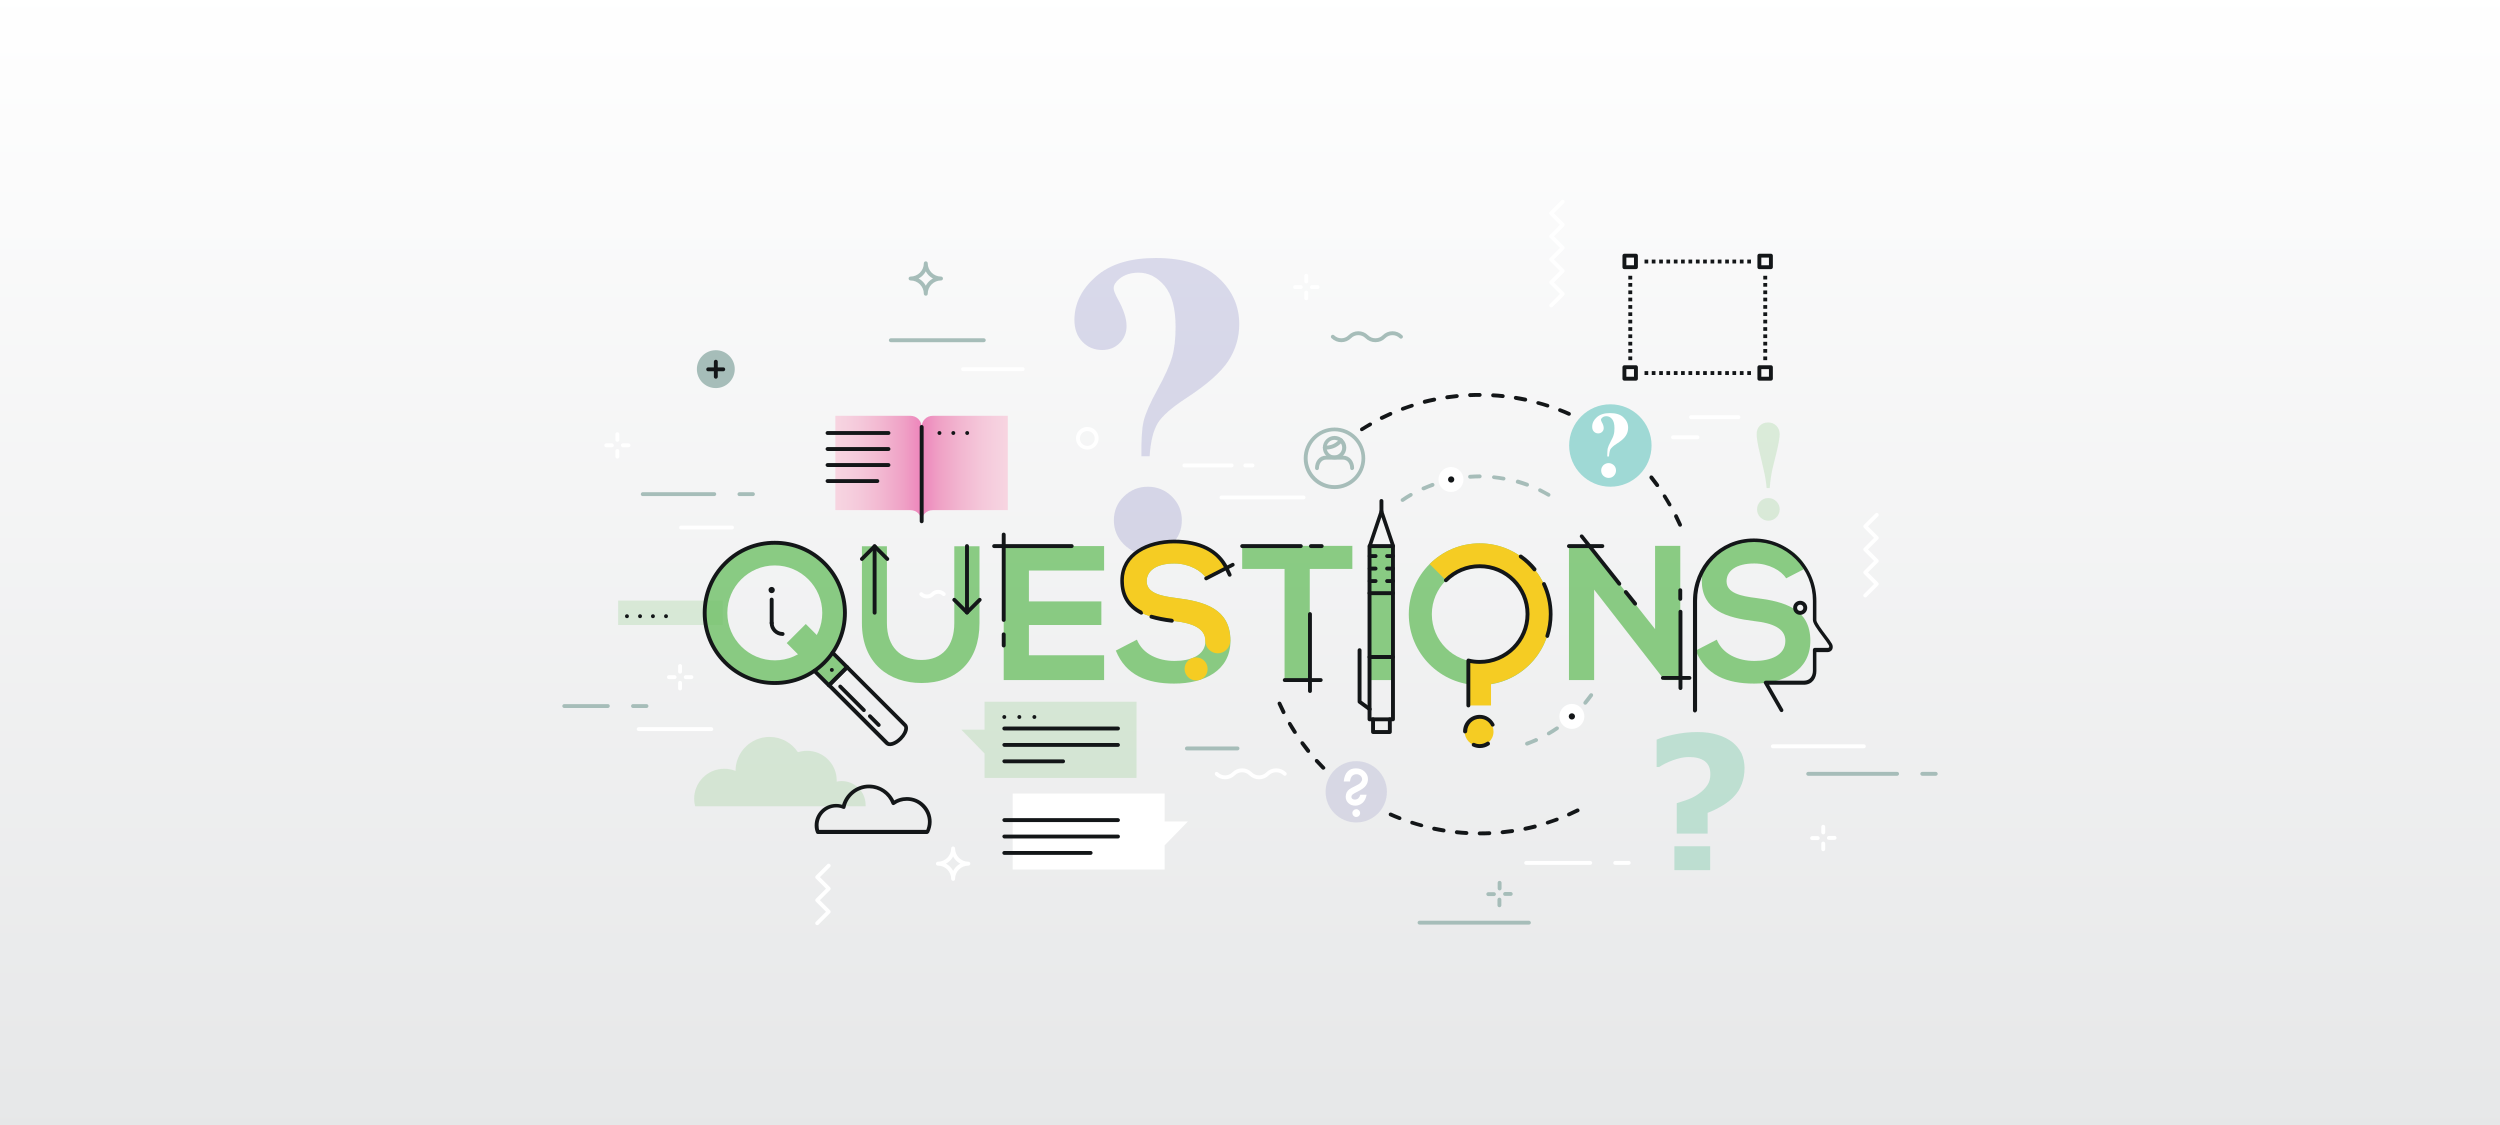 <?xml version="1.0" encoding="utf-8"?>
<!-- Generator: Adobe Illustrator 23.0.1, SVG Export Plug-In . SVG Version: 6.00 Build 0)  -->
<svg version="1.1" id="Layer_1" xmlns="http://www.w3.org/2000/svg" xmlns:xlink="http://www.w3.org/1999/xlink" x="0px" y="0px"
	 viewBox="0 0 1280 576" style="enable-background:new 0 0 1280 576;" xml:space="preserve">
<rect x="0" y="0" width="1280" height="576" fill="#333333" stroke="none"/>
<style type="text/css">
	.st0{fill:url(#SVGID_1_);}
	.st1{opacity:0.8;}
	.st2{fill:#6FC067;}
	.st3{fill:#131618;}
	.st4{fill:#A6BDB9;}
	.st5{fill:#FFFFFF;}
	.st6{opacity:0.7;fill:#7BCDC8;}
	.st7{opacity:0.2;fill:#817FBD;}
	.st8{fill:#F5CC23;}
	.st9{opacity:0.4;fill:#77C8A6;}
	.st10{opacity:0.2;fill:#6FC067;}
	.st11{opacity:0.3;fill:#8C8DC5;}
	.st12{opacity:0.6;fill:url(#SVGID_2_);}
	.st13{opacity:0.6;fill:url(#SVGID_3_);}
</style>
<linearGradient id="SVGID_1_" gradientUnits="userSpaceOnUse" x1="640" y1="584.547" x2="640" y2="-8.547">
	<stop  offset="0" style="stop-color:#E6E7E8"/>
	<stop  offset="1" style="stop-color:#FFFFFF"/>
</linearGradient>
<rect x="-19" y="-8.5" class="st0" width="1318" height="593.1"/>
<g>
	<g class="st1">
		<path class="st2" d="M426.5,334.4c3.5-5.4,5.5-13.5,5.4-21.4c-0.3-17.6-11.1-35.1-35.2-35.1c-24.1,0-35.4,17.9-35.3,35.9
			c0.1,17.8,10.9,35.6,35.3,35.6c7.7,0,14.3-1.8,20.3-5.9l7.5,7.4l9.3-9.3L426.5,334.4z M396.7,338.1c-13.4,0-24.3-10.9-24.3-24.3
			s10.9-24.3,24.3-24.3c13.4,0,24.3,10.9,24.3,24.3S410.1,338.1,396.7,338.1z"/>
		<path class="st2" d="M501.5,279.7V319c0,20.3-12.4,30.7-29.7,30.7c-16.5,0-30.5-10-30.5-30.7v-39.3h12.8V319
			c0,12.3,7.1,18.9,17.7,18.9c10.7,0,16.8-7.2,16.8-18.9v-39.3H501.5z"/>
		<path class="st2" d="M565.3,348.2h-51.4c0-22.8,0-45.8,0-68.6h51.4v12.5h-38.5v15.8h37.1v12.1h-37.1v15.5h38.5V348.2z"/>
		<path class="st2" d="M617.6,296.1c-2.4-3.9-8.8-7.6-16.3-7.6c-9.6,0-14.2,4-14.2,9.1c0,6,7.1,7.6,15.3,8.6
			c14.3,1.8,27.6,5.5,27.6,21.9c0,15.3-13.5,21.9-28.8,21.9c-14,0-24.8-4.3-29.9-16.9l10.8-5.6c3,7.5,11,10.9,19.3,10.9
			c8.1,0,15.8-2.8,15.8-10.3c0-6.5-6.8-9.1-15.9-10.1c-14-1.7-26.9-5.4-26.9-20.8c0-14.1,13.9-19.9,26.6-20c10.7,0,21.8,3,27,13.6
			L617.6,296.1z"/>
		<path class="st2" d="M657.8,291.3H636v-11.8c19.8,0,36.6,0,56.4,0v11.8h-21.8v56.8h-12.9V291.3z"/>
		<path class="st2" d="M700.4,348.2v-68.6h12.8v68.6H700.4z"/>
		<path class="st2" d="M847.4,279.5h12.9v68.7h-8v0.1l-36.1-46.4v46.3h-12.9v-68.6h10.5l33.6,42.5V279.5z"/>
		<path class="st2" d="M914.5,296.1c-2.4-3.9-8.8-7.6-16.3-7.6c-9.6,0-14.2,4-14.2,9.1c0,6,7.1,7.6,15.3,8.6
			c14.3,1.8,27.6,5.5,27.6,21.9c0,15.3-13.5,21.9-28.8,21.9c-14,0-24.8-4.3-29.9-16.9l10.8-5.6c3,7.5,11,10.9,19.3,10.9
			c8.1,0,15.8-2.8,15.8-10.3c0-6.5-6.8-9.1-15.9-10.1c-14-1.7-26.9-5.4-26.9-20.8c0-14.1,13.9-19.9,26.6-20c10.7,0,21.8,3,26.9,13.6
			L914.5,296.1z"/>
		
			<rect x="405.9" y="322.3" transform="matrix(0.707 -0.707 0.707 0.707 -112.046 388.355)" class="st2" width="13.8" height="14.3"/>
		<path class="st2" d="M757.6,278.2c-20,0-36.3,16.2-36.3,36.3c0,20,16.2,36.3,36.3,36.3c20,0,36.3-16.2,36.3-36.3
			C793.9,294.4,777.7,278.2,757.6,278.2z M757.6,339c-13.5,0-24.5-11-24.5-24.5c0-13.5,11-24.5,24.5-24.5c13.5,0,24.5,11,24.5,24.5
			C782.1,328,771.2,339,757.6,339z"/>
	</g>
	<g>
		<path class="st3" d="M636,280.6h30l0,0c0.5,0,1-0.4,1-1s-0.4-1-1-1l0,0h-30l0,0c-0.5,0-1,0.4-1,1S635.5,280.6,636,280.6L636,280.6
			z"/>
		<path class="st3" d="M657.8,349.2h18.4l0,0c0.5,0,1-0.4,1-1s-0.4-1-1-1l0,0h-18.4l0,0c-0.5,0-1,0.4-1,1S657.2,349.2,657.8,349.2
			L657.8,349.2z"/>
		<path class="st3" d="M669.7,314.4v39.4l0,0c0,0.5,0.4,1,1,1s1-0.4,1-1l0,0v-39.4l0,0c0-0.5-0.4-1-1-1S669.7,313.9,669.7,314.4
			L669.7,314.4z"/>
		<path class="st3" d="M671.2,280.6h5.5l0,0c0.5,0,1-0.4,1-1s-0.4-1-1-1l0,0h-5.5l0,0c-0.5,0-1,0.4-1,1S670.7,280.6,671.2,280.6
			L671.2,280.6z"/>
	</g>
	<g>
		<path class="st3" d="M851.4,348.1h13.6l0,0c0.5,0,1-0.4,1-1c0-0.5-0.4-1-1-1l0,0h-13.6l0,0c-0.5,0-1,0.4-1,1
			C850.4,347.7,850.9,348.1,851.4,348.1L851.4,348.1z"/>
		<path class="st3" d="M803.3,280.6h17.1l0,0c0.5,0,1-0.4,1-1s-0.4-1-1-1l0,0h-17.1l0,0c-0.5,0-1,0.4-1,1S802.8,280.6,803.3,280.6
			L803.3,280.6z"/>
		<path class="st3" d="M859.4,313.2v39.1l0,0c0,0.5,0.4,1,1,1c0.5,0,1-0.4,1-1l0,0v-39.1l0,0c0-0.5-0.4-1-1-1
			C859.8,312.2,859.4,312.7,859.4,313.2L859.4,313.2z"/>
		<path class="st3" d="M861.3,306.6v-4.4l0,0c0-0.5-0.4-1-1-1c-0.5,0-1,0.4-1,1l0,0v4.4l0,0c0,0.5,0.4,1,1,1
			C860.9,307.6,861.3,307.2,861.3,306.6L861.3,306.6z"/>
		<path class="st3" d="M809.1,275.2l19.2,24.3l0,0c0.3,0.4,1,0.5,1.4,0.2c0.4-0.3,0.5-1,0.2-1.4l0,0L810.6,274l0,0
			c-0.3-0.4-1-0.5-1.4-0.2C808.8,274.2,808.7,274.8,809.1,275.2L809.1,275.2z"/>
		<path class="st3" d="M831.6,303.7l4.8,6l0,0c0.3,0.4,1,0.5,1.4,0.2c0.4-0.3,0.5-1,0.2-1.4l0,0l-4.8-6l0,0c-0.3-0.4-1-0.5-1.4-0.2
			C831.4,302.7,831.3,303.3,831.6,303.7L831.6,303.7z"/>
	</g>
	<g>
		<path class="st3" d="M548.7,278.6H509l0,0c-0.5,0-1,0.4-1,1s0.4,1,1,1l0,0h39.7l0,0c0.5,0,1-0.4,1-1S549.3,278.6,548.7,278.6
			L548.7,278.6z"/>
		<path class="st3" d="M514.9,317.4v-43.7l0,0c0-0.5-0.4-1-1-1s-1,0.4-1,1l0,0v43.7l0,0c0,0.5,0.4,1,1,1S514.9,317.9,514.9,317.4
			L514.9,317.4z"/>
		<path class="st3" d="M514.9,330.5v-5.7l0,0c0-0.5-0.4-1-1-1s-1,0.4-1,1l0,0v5.7l0,0c0,0.5,0.4,1,1,1S514.9,331,514.9,330.5
			L514.9,330.5z"/>
	</g>
	<g>
		<path class="st3" d="M446.8,279.7v34l0,0c0,0.5,0.4,1,1,1s1-0.4,1-1l0,0v-34l0,0c0-0.5-0.4-1-1-1S446.8,279.1,446.8,279.7
			L446.8,279.7z"/>
		<path class="st3" d="M455,285.5l-6.5-6.5c-0.4-0.4-1-0.4-1.4,0l-6.5,6.5l0,0c-0.4,0.4-0.4,1,0,1.4c0.4,0.4,1,0.4,1.4,0l0,0
			l6.5-6.5c-0.4,0.4-1,0.4-1.4,0l6.5,6.5l0,0c0.4,0.4,1,0.4,1.4,0C455.4,286.5,455.4,285.8,455,285.5L455,285.5z"/>
	</g>
	<g>
		<path class="st3" d="M496.1,313.6v-34l0,0c0-0.5-0.4-1-1-1s-1,0.4-1,1l0,0v34l0,0c0,0.5,0.4,1,1,1S496.1,314.2,496.1,313.6
			L496.1,313.6z"/>
		<path class="st3" d="M487.9,307.8l6.5,6.5c0.2,0.2,0.4,0.3,0.7,0.3c0.3,0,0.5-0.1,0.7-0.3l6.5-6.5l0,0c0.4-0.4,0.4-1,0-1.4
			c-0.4-0.4-1-0.4-1.4,0l0,0l-6.5,6.5c0.2-0.2,0.4-0.3,0.7-0.3c0.3,0,0.5,0.1,0.7,0.3l-6.5-6.5l0,0c-0.4-0.4-1-0.4-1.4,0
			C487.5,306.8,487.5,307.5,487.9,307.8L487.9,307.8z"/>
	</g>
	<path class="st3" d="M868.9,363.6v-56c0-16.9,12.8-30.1,29.2-30.1c8.1,0,15.6,3.1,21.3,8.8c5.7,5.7,8.8,13.3,8.8,21.3v9.8
		c0,1.7,2,4.5,5.1,8.6c1.3,1.7,2.5,3.4,3.1,4.4c0.2,0.4,0.2,0.8,0.1,1c-0.1,0.2-0.4,0.3-0.6,0.3h-6.7c-0.5,0-1,0.4-1,1v10.7
		c0,2.3-1.2,5.1-4.6,5.1h-19.5c-0.4,0-0.7,0.2-0.9,0.5c-0.2,0.3-0.2,0.7,0,1l8.1,14.1l0,0c0.3,0.5,0.9,0.6,1.3,0.4
		c0.5-0.3,0.6-0.9,0.4-1.3l0,0l-8.1-14.1c0.2,0.3,0.2,0.7,0,1c-0.2,0.3-0.5,0.5-0.9,0.5h19.5c4.5,0,6.5-3.5,6.5-7v-10.7
		c0,0.5-0.4,1-1,1h6.7c1,0,1.8-0.5,2.3-1.2c0.5-0.9,0.5-2,0-3c-0.6-1.1-1.9-2.9-3.3-4.7c-1.9-2.5-4.7-6.3-4.7-7.4v-9.8
		c0-8.6-3.3-16.6-9.4-22.7c-6.1-6.1-14.1-9.4-22.7-9.4c-17.5,0-31.1,14.1-31.1,32.1v56l0,0c0,0.5,0.4,1,1,1S868.9,364.1,868.9,363.6
		L868.9,363.6z"/>
	<path class="st3" d="M925.3,311.2c0-2-1.6-3.6-3.6-3.6c-2,0-3.6,1.6-3.6,3.6c0,2,1.6,3.6,3.6,3.6
		C923.6,314.8,925.3,313.2,925.3,311.2z M923.3,311.2c0,0.9-0.7,1.6-1.6,1.6c-0.9,0-1.6-0.7-1.6-1.6c0-0.9,0.7-1.6,1.6-1.6
		C922.6,309.6,923.3,310.3,923.3,311.2z"/>
	<g>
		<path class="st3" d="M831.7,189h5.9c-0.5,0-1-0.4-1-1v5.9c0-0.5,0.4-1,1-1h-5.9c0.5,0,1,0.4,1,1V188
			C832.7,188.6,832.2,189,831.7,189z M831.7,194.9h5.9c0.5,0,1-0.4,1-1V188c0-0.5-0.4-1-1-1h-5.9c-0.5,0-1,0.4-1,1v5.9
			C830.7,194.5,831.1,194.9,831.7,194.9z"/>
		<path class="st3" d="M831.7,131.9h5.9c-0.5,0-1-0.4-1-1v5.9c0-0.5,0.4-1,1-1h-5.9c0.5,0,1,0.4,1,1v-5.9
			C832.7,131.5,832.2,131.9,831.7,131.9z M831.7,137.8h5.9c0.5,0,1-0.4,1-1v-5.9c0-0.5-0.4-1-1-1h-5.9c-0.5,0-1,0.4-1,1v5.9
			C830.7,137.4,831.1,137.8,831.7,137.8z"/>
		<path class="st3" d="M900.8,189h5.9c-0.5,0-1-0.4-1-1v5.9c0-0.5,0.4-1,1-1h-5.9c0.5,0,1,0.4,1,1V188
			C901.8,188.6,901.3,189,900.8,189z M900.8,194.9h5.9c0.5,0,1-0.4,1-1V188c0-0.5-0.4-1-1-1h-5.9c-0.5,0-1,0.4-1,1v5.9
			C899.8,194.5,900.2,194.9,900.8,194.9z"/>
		<path class="st3" d="M900.8,131.9h5.9c-0.5,0-1-0.4-1-1v5.9c0-0.5,0.4-1,1-1h-5.9c0.5,0,1,0.4,1,1v-5.9
			C901.8,131.5,901.3,131.9,900.8,131.9z M900.8,137.8h5.9c0.5,0,1-0.4,1-1v-5.9c0-0.5-0.4-1-1-1h-5.9c-0.5,0-1,0.4-1,1v5.9
			C899.8,137.4,900.2,137.8,900.8,137.8z"/>
		<rect x="894.6" y="132.9" class="st3" width="1.9" height="2"/>
		<rect x="890.8" y="132.9" class="st3" width="1.9" height="2"/>
		<rect x="887" y="132.9" class="st3" width="1.9" height="2"/>
		<rect x="883.3" y="132.9" class="st3" width="1.9" height="2"/>
		<rect x="879.5" y="132.9" class="st3" width="1.9" height="2"/>
		<rect x="875.8" y="132.9" class="st3" width="1.9" height="2"/>
		<rect x="872" y="132.9" class="st3" width="1.9" height="2"/>
		<rect x="868.3" y="132.9" class="st3" width="1.9" height="2"/>
		<rect x="864.5" y="132.9" class="st3" width="1.9" height="2"/>
		<rect x="860.7" y="132.9" class="st3" width="1.9" height="2"/>
		<rect x="857" y="132.9" class="st3" width="1.9" height="2"/>
		<rect x="853.2" y="132.9" class="st3" width="1.9" height="2"/>
		<rect x="849.5" y="132.9" class="st3" width="1.9" height="2"/>
		<rect x="845.7" y="132.9" class="st3" width="1.9" height="2"/>
		<rect x="842" y="132.9" class="st3" width="1.9" height="2"/>
		<rect x="894.6" y="190" class="st3" width="1.9" height="2"/>
		<rect x="890.8" y="190" class="st3" width="1.9" height="2"/>
		<rect x="887" y="190" class="st3" width="1.9" height="2"/>
		<rect x="883.3" y="190" class="st3" width="1.9" height="2"/>
		<rect x="879.5" y="190" class="st3" width="1.9" height="2"/>
		<rect x="875.8" y="190" class="st3" width="1.9" height="2"/>
		<rect x="872" y="190" class="st3" width="1.9" height="2"/>
		<rect x="868.3" y="190" class="st3" width="1.9" height="2"/>
		<rect x="864.5" y="190" class="st3" width="1.9" height="2"/>
		<rect x="860.7" y="190" class="st3" width="1.9" height="2"/>
		<rect x="857" y="190" class="st3" width="1.9" height="2"/>
		<rect x="853.2" y="190" class="st3" width="1.9" height="2"/>
		<rect x="849.5" y="190" class="st3" width="1.9" height="2"/>
		<rect x="845.7" y="190" class="st3" width="1.9" height="2"/>
		<rect x="842" y="190" class="st3" width="1.9" height="2"/>
		<rect x="833.7" y="159.9" class="st3" width="2" height="1.9"/>
		<rect x="833.7" y="163.7" class="st3" width="2" height="1.9"/>
		<rect x="833.7" y="167.5" class="st3" width="2" height="1.9"/>
		<rect x="833.7" y="171.2" class="st3" width="2" height="1.9"/>
		<rect x="833.7" y="175" class="st3" width="2" height="1.9"/>
		<rect x="833.7" y="178.7" class="st3" width="2" height="1.9"/>
		<rect x="833.7" y="182.5" class="st3" width="2" height="1.9"/>
		<rect x="833.7" y="156.2" class="st3" width="2" height="1.9"/>
		<rect x="833.7" y="152.4" class="st3" width="2" height="1.9"/>
		<rect x="833.7" y="148.7" class="st3" width="2" height="1.9"/>
		<rect x="833.7" y="144.9" class="st3" width="2" height="1.9"/>
		<rect x="833.7" y="141.2" class="st3" width="2" height="1.9"/>
		<rect x="902.8" y="159.9" class="st3" width="2" height="1.9"/>
		<rect x="902.8" y="163.7" class="st3" width="2" height="1.9"/>
		<rect x="902.8" y="167.5" class="st3" width="2" height="1.9"/>
		<rect x="902.8" y="171.2" class="st3" width="2" height="1.9"/>
		<rect x="902.8" y="175" class="st3" width="2" height="1.9"/>
		<rect x="902.8" y="178.7" class="st3" width="2" height="1.9"/>
		<rect x="902.8" y="182.5" class="st3" width="2" height="1.9"/>
		<rect x="902.8" y="156.2" class="st3" width="2" height="1.9"/>
		<rect x="902.8" y="152.4" class="st3" width="2" height="1.9"/>
		<rect x="902.8" y="148.7" class="st3" width="2" height="1.9"/>
		<rect x="902.8" y="144.9" class="st3" width="2" height="1.9"/>
		<rect x="902.8" y="141.2" class="st3" width="2" height="1.9"/>
	</g>
	<g>
		<path class="st4" d="M356.8,189c0-5.3,4.3-9.7,9.7-9.7c5.3,0,9.7,4.3,9.7,9.7c0,5.3-4.3,9.7-9.7,9.7
			C361.1,198.7,356.8,194.4,356.8,189z"/>
		<path class="st3" d="M370.3,188.1h-7.7l0,0c-0.5,0-1,0.4-1,1s0.4,1,1,1l0,0h7.7l0,0c0.5,0,1-0.4,1-1S370.9,188.1,370.3,188.1
			L370.3,188.1z"/>
		<path class="st3" d="M367.5,192.9v-7.7l0,0c0-0.5-0.4-1-1-1c-0.5,0-1,0.4-1,1l0,0v7.7l0,0c0,0.5,0.4,1,1,1
			C367,193.9,367.5,193.5,367.5,192.9L367.5,192.9z"/>
	</g>
	<g>
		<path class="st4" d="M752.7,245.1c1.6-0.1,3.3-0.2,4.9-0.2l0,0c0.5,0,1-0.4,1-1c0-0.5-0.4-1-1-1l0,0c-1.7,0-3.4,0.1-5,0.2l0,0
			c-0.5,0-1,0.5-0.9,1.1C751.7,244.7,752.2,245.1,752.7,245.1L752.7,245.1z"/>
		<path class="st3" d="M740.8,247c1.6-0.4,3.2-0.7,4.8-1l0,0c0.5-0.1,0.9-0.6,0.8-1.1c-0.1-0.5-0.6-0.9-1.1-0.8l0,0
			c-1.6,0.3-3.3,0.6-4.9,1l0,0c-0.5,0.1-0.8,0.7-0.7,1.2C739.7,246.8,740.3,247.1,740.8,247L740.8,247z"/>
		<path class="st4" d="M729.3,251c1.5-0.7,3-1.3,4.5-1.8l0,0c0.5-0.2,0.8-0.8,0.6-1.3c-0.2-0.5-0.8-0.8-1.3-0.6l0,0
			c-1.6,0.6-3.1,1.2-4.7,1.9l0,0c-0.5,0.2-0.7,0.8-0.5,1.3C728.2,250.9,728.8,251.2,729.3,251L729.3,251z"/>
		<path class="st4" d="M786,378c-1.5,0.7-3,1.3-4.5,1.8l0,0c-0.5,0.2-0.8,0.8-0.6,1.3c0.2,0.5,0.8,0.8,1.3,0.6l0,0
			c1.6-0.6,3.1-1.2,4.7-1.9l0,0c0.5-0.2,0.7-0.8,0.5-1.3C787,378,786.4,377.7,786,378L786,378z"/>
		<path class="st4" d="M718.7,256.8c1.3-0.9,2.7-1.8,4.1-2.6l0,0c0.5-0.3,0.6-0.9,0.4-1.3c-0.3-0.5-0.9-0.6-1.3-0.4l0,0
			c-1.4,0.8-2.9,1.7-4.3,2.7l0,0c-0.5,0.3-0.6,0.9-0.3,1.4C717.7,257,718.3,257.1,718.7,256.8L718.7,256.8z"/>
		<path class="st4" d="M796.6,372.1c-1.4,0.9-2.7,1.8-4.1,2.6l0,0c-0.5,0.3-0.6,0.9-0.4,1.3c0.3,0.5,0.9,0.6,1.3,0.4l0,0
			c1.4-0.8,2.9-1.7,4.3-2.7l0,0c0.5-0.3,0.6-0.9,0.3-1.4C797.6,371.9,797,371.8,796.6,372.1L796.6,372.1z"/>
		<path class="st3" d="M806,364.4c-1.2,1.1-2.4,2.2-3.6,3.3l0,0c-0.4,0.4-0.5,1-0.1,1.4c0.4,0.4,1,0.5,1.4,0.1l0,0
			c1.3-1.1,2.5-2.2,3.7-3.4l0,0c0.4-0.4,0.4-1,0-1.4C807,364.1,806.4,364.1,806,364.4L806,364.4z"/>
		<path class="st4" d="M813.9,355.3c-1,1.3-2,2.6-3,3.9l0,0c-0.3,0.4-0.3,1,0.1,1.4c0.4,0.3,1,0.3,1.4-0.1l0,0
			c1.1-1.3,2.1-2.6,3.1-4l0,0c0.3-0.4,0.2-1.1-0.2-1.4C814.8,354.8,814.2,354.9,813.9,355.3L813.9,355.3z"/>
		<path class="st4" d="M788.1,251.9c1.5,0.7,2.9,1.5,4.3,2.3l0,0c0.5,0.3,1.1,0.1,1.3-0.4c0.3-0.5,0.1-1.1-0.4-1.3l0,0
			c-1.4-0.8-2.9-1.6-4.4-2.4l0,0c-0.5-0.2-1.1,0-1.3,0.5C787.4,251.1,787.6,251.7,788.1,251.9L788.1,251.9z"/>
		<path class="st4" d="M776.8,247.6c1.6,0.4,3.1,1,4.7,1.5l0,0c0.5,0.2,1.1-0.1,1.3-0.6c0.2-0.5-0.1-1.1-0.6-1.3l0,0
			c-1.6-0.6-3.2-1.1-4.8-1.6l0,0c-0.5-0.2-1.1,0.2-1.2,0.7C775.9,246.9,776.2,247.5,776.8,247.6L776.8,247.6z"/>
		<path class="st4" d="M764.9,245.3c1.6,0.2,3.2,0.4,4.8,0.7l0,0c0.5,0.1,1-0.3,1.1-0.8c0.1-0.5-0.3-1-0.8-1.1l0,0
			c-1.6-0.3-3.3-0.5-5-0.7l0,0c-0.5-0.1-1,0.3-1.1,0.9C763.9,244.8,764.3,245.2,764.9,245.3L764.9,245.3z"/>
	</g>
	<g>
		<path class="st3" d="M752.7,203.3c1.6-0.1,3.3-0.1,4.9-0.1l0,0c0.5,0,1-0.4,1-1c0-0.5-0.4-1-1-1l0,0c-1.7,0-3.3,0-5,0.1l0,0
			c-0.5,0-1,0.5-0.9,1C751.7,202.9,752.2,203.3,752.7,203.3L752.7,203.3z"/>
		<path class="st3" d="M762.5,425.6c-1.6,0.1-3.3,0.1-4.9,0.1l0,0c-0.5,0-1,0.4-1,1c0,0.5,0.4,1,1,1l0,0c1.7,0,3.3,0,5-0.1l0,0
			c0.5,0,1-0.5,0.9-1C763.6,426,763.1,425.6,762.5,425.6L762.5,425.6z"/>
		<path class="st3" d="M741.1,204.4c1.6-0.2,3.2-0.4,4.9-0.6l0,0c0.5-0.1,0.9-0.5,0.9-1.1c-0.1-0.5-0.5-0.9-1.1-0.9l0,0
			c-1.7,0.2-3.3,0.4-5,0.6l0,0c-0.5,0.1-0.9,0.6-0.8,1.1C740.1,204.1,740.6,204.5,741.1,204.4L741.1,204.4z"/>
		<path class="st3" d="M774.1,424.5c-1.6,0.2-3.3,0.4-4.9,0.6l0,0c-0.5,0.1-0.9,0.5-0.9,1.1c0.1,0.5,0.5,0.9,1.1,0.9l0,0
			c1.6-0.2,3.3-0.4,5-0.6l0,0c0.5-0.1,0.9-0.6,0.8-1.1C775.2,424.8,774.7,424.4,774.1,424.5L774.1,424.5z"/>
		<path class="st3" d="M729.7,206.7c1.6-0.4,3.2-0.8,4.8-1.1l0,0c0.5-0.1,0.9-0.6,0.8-1.2c-0.1-0.5-0.6-0.9-1.2-0.8l0,0
			c-1.6,0.3-3.3,0.7-4.9,1.1l0,0c-0.5,0.1-0.8,0.7-0.7,1.2C728.7,206.6,729.2,206.9,729.7,206.7L729.7,206.7z"/>
		<path class="st3" d="M785.6,422.2c-1.6,0.4-3.2,0.8-4.8,1.1l0,0c-0.5,0.1-0.9,0.6-0.8,1.2c0.1,0.5,0.6,0.9,1.2,0.8l0,0
			c1.6-0.3,3.2-0.7,4.9-1.1l0,0c0.5-0.1,0.8-0.7,0.7-1.2C786.6,422.4,786.1,422,785.6,422.2L785.6,422.2z"/>
		<path class="st3" d="M718.6,210.2c1.5-0.6,3.1-1.1,4.6-1.6l0,0c0.5-0.2,0.8-0.7,0.6-1.2c-0.2-0.5-0.7-0.8-1.2-0.6l0,0
			c-1.6,0.5-3.2,1.1-4.7,1.6l0,0c-0.5,0.2-0.8,0.8-0.6,1.3C717.5,210.2,718.1,210.4,718.6,210.2L718.6,210.2z"/>
		<path class="st3" d="M796.7,418.7c-1.5,0.6-3.1,1.1-4.6,1.6l0,0c-0.5,0.2-0.8,0.7-0.6,1.2c0.2,0.5,0.7,0.8,1.2,0.6l0,0
			c1.6-0.5,3.1-1.1,4.7-1.6l0,0c0.5-0.2,0.8-0.8,0.6-1.3C797.7,418.7,797.2,418.5,796.7,418.7L796.7,418.7z"/>
		<path class="st3" d="M707.9,214.9c1.5-0.7,2.9-1.4,4.4-2.1l0,0c0.5-0.2,0.7-0.8,0.5-1.3c-0.2-0.5-0.8-0.7-1.3-0.5l0,0
			c-1.5,0.7-3,1.4-4.5,2.1l0,0c-0.5,0.2-0.7,0.8-0.4,1.3C706.9,214.9,707.4,215.1,707.9,214.9L707.9,214.9z"/>
		<path class="st3" d="M807.3,414c-1.5,0.7-3,1.4-4.4,2.1l0,0c-0.5,0.2-0.7,0.8-0.5,1.3c0.2,0.5,0.8,0.7,1.3,0.5l0,0
			c1.5-0.7,3-1.4,4.5-2.1l0,0c0.5-0.2,0.7-0.8,0.4-1.3C808.4,414,807.8,413.8,807.3,414L807.3,414z"/>
		<path class="st3" d="M697.8,220.6c1.4-0.9,2.8-1.7,4.2-2.5l0,0c0.5-0.3,0.6-0.9,0.4-1.3s-0.9-0.6-1.3-0.4l0,0
			c-1.4,0.8-2.9,1.7-4.3,2.6l0,0c-0.5,0.3-0.6,0.9-0.3,1.4C696.7,220.8,697.3,220.9,697.8,220.6L697.8,220.6z"/>
		<path class="st3" d="M658.1,364.2c-0.7-1.4-1.4-2.9-2.1-4.4l0,0c-0.2-0.5-0.8-0.7-1.3-0.5c-0.5,0.2-0.7,0.8-0.5,1.3l0,0
			c0.7,1.5,1.4,3.1,2.1,4.5l0,0c0.2,0.5,0.8,0.7,1.3,0.4C658.1,365.2,658.3,364.7,658.1,364.2L658.1,364.2z"/>
		<path class="st3" d="M857.2,264.7c0.7,1.5,1.4,3,2.1,4.4l0,0c0.2,0.5,0.8,0.7,1.3,0.5c0.5-0.2,0.7-0.8,0.5-1.3l0,0
			c-0.7-1.5-1.4-3-2.1-4.5l0,0c-0.2-0.5-0.8-0.7-1.3-0.4C857.2,263.7,857,264.3,857.2,264.7L857.2,264.7z"/>
		<path class="st3" d="M663.8,374.3c-0.9-1.4-1.7-2.8-2.6-4.2l0,0c-0.3-0.5-0.9-0.6-1.3-0.4c-0.5,0.3-0.6,0.9-0.4,1.3l0,0
			c0.8,1.5,1.7,2.9,2.6,4.3l0,0c0.3,0.5,0.9,0.6,1.4,0.3C664,375.4,664.1,374.8,663.8,374.3L663.8,374.3z"/>
		<path class="st3" d="M851.5,254.6c0.9,1.4,1.7,2.8,2.5,4.2l0,0c0.3,0.5,0.9,0.6,1.3,0.4c0.5-0.3,0.6-0.9,0.4-1.3l0,0
			c-0.8-1.4-1.7-2.9-2.6-4.3l0,0c-0.3-0.5-0.9-0.6-1.4-0.3C851.3,253.5,851.2,254.2,851.5,254.6L851.5,254.6z"/>
		<path class="st3" d="M670.6,383.8c-1-1.3-2-2.6-3-3.9l0,0c-0.3-0.4-0.9-0.5-1.4-0.2c-0.4,0.3-0.5,0.9-0.2,1.4l0,0c1,1.4,2,2.7,3,4
			l0,0c0.3,0.4,1,0.5,1.4,0.2C670.9,384.8,670.9,384.2,670.6,383.8L670.6,383.8z"/>
		<path class="st3" d="M844.7,245.1c1,1.3,2,2.6,3,3.9l0,0c0.3,0.4,0.9,0.5,1.4,0.2s0.5-0.9,0.2-1.4l0,0c-1-1.3-2-2.7-3-4l0,0
			c-0.3-0.4-1-0.5-1.4-0.2C844.4,244.1,844.4,244.7,844.7,245.1L844.7,245.1z"/>
		<path class="st3" d="M678.3,392.5c-1.1-1.1-2.3-2.4-3.4-3.6l0,0c-0.4-0.4-1-0.4-1.4-0.1c-0.4,0.4-0.4,1-0.1,1.4l0,0
			c1.1,1.2,2.3,2.5,3.4,3.6l0,0c0.4,0.4,1,0.4,1.4,0C678.7,393.5,678.7,392.9,678.3,392.5L678.3,392.5z"/>
		<path class="st3" d="M716.9,418c-1.5-0.6-3-1.2-4.5-1.9l0,0c-0.5-0.2-1.1,0-1.3,0.5c-0.2,0.5,0,1.1,0.5,1.3l0,0
			c1.5,0.7,3.1,1.3,4.6,1.9l0,0c0.5,0.2,1.1,0,1.3-0.6C717.7,418.8,717.4,418.2,716.9,418L716.9,418z"/>
		<path class="st3" d="M798.4,210.9c1.5,0.6,3.1,1.2,4.5,1.9l0,0c0.5,0.2,1.1,0,1.3-0.5c0.2-0.5,0-1.1-0.5-1.3l0,0
			c-1.5-0.7-3-1.3-4.6-1.9l0,0c-0.5-0.2-1.1,0-1.3,0.6S797.9,210.7,798.4,210.9L798.4,210.9z"/>
		<path class="st3" d="M728,421.7c-1.6-0.4-3.2-0.9-4.7-1.4l0,0c-0.5-0.2-1.1,0.1-1.2,0.6c-0.2,0.5,0.1,1.1,0.6,1.2l0,0
			c1.6,0.5,3.2,1,4.8,1.4l0,0c0.5,0.1,1.1-0.2,1.2-0.7C728.8,422.4,728.5,421.9,728,421.7L728,421.7z"/>
		<path class="st3" d="M787.3,207.2c1.6,0.4,3.2,0.9,4.7,1.4l0,0c0.5,0.2,1.1-0.1,1.2-0.6c0.2-0.5-0.1-1.1-0.6-1.2l0,0
			c-1.6-0.5-3.2-1-4.8-1.4l0,0c-0.5-0.1-1.1,0.2-1.2,0.7C786.5,206.5,786.8,207.1,787.3,207.2L787.3,207.2z"/>
		<path class="st3" d="M739.3,424.2c-1.6-0.3-3.2-0.6-4.8-0.9l0,0c-0.5-0.1-1.1,0.2-1.2,0.8c-0.1,0.5,0.2,1.1,0.8,1.2l0,0
			c1.6,0.3,3.3,0.7,4.9,0.9l0,0c0.5,0.1,1-0.3,1.1-0.8C740.2,424.8,739.9,424.3,739.3,424.2L739.3,424.2z"/>
		<path class="st3" d="M775.9,204.7c1.6,0.3,3.3,0.6,4.8,0.9l0,0c0.5,0.1,1.1-0.2,1.2-0.8c0.1-0.5-0.2-1.1-0.8-1.2l0,0
			c-1.6-0.3-3.3-0.7-4.9-0.9l0,0c-0.5-0.1-1,0.3-1.1,0.8C775,204.1,775.4,204.6,775.9,204.7L775.9,204.7z"/>
		<path class="st3" d="M750.9,425.5c-1.6-0.1-3.3-0.2-4.9-0.4l0,0c-0.5-0.1-1,0.3-1.1,0.9c-0.1,0.5,0.3,1,0.9,1.1l0,0
			c1.7,0.2,3.3,0.3,5,0.4l0,0c0.5,0,1-0.4,1-0.9C751.9,426,751.4,425.6,750.9,425.5L750.9,425.5z"/>
		<path class="st3" d="M764.4,203.4c1.6,0.1,3.3,0.2,4.9,0.4l0,0c0.5,0.1,1-0.3,1.1-0.9c0.1-0.5-0.3-1-0.9-1.1l0,0
			c-1.6-0.2-3.3-0.3-5-0.4l0,0c-0.5,0-1,0.4-1,0.9C763.4,202.9,763.8,203.3,764.4,203.4L764.4,203.4z"/>
	</g>
	<path class="st5" d="M736.5,245.5c0-3.5,2.9-6.4,6.4-6.4c3.5,0,6.4,2.9,6.4,6.4c0,3.5-2.9,6.4-6.4,6.4
		C739.4,251.9,736.5,249.1,736.5,245.5z"/>
	<path class="st6" d="M803.4,228.1c0-11.7,9.5-21.1,21.1-21.1c11.7,0,21.1,9.5,21.1,21.1c0,11.7-9.5,21.1-21.1,21.1
		C812.9,249.2,803.4,239.7,803.4,228.1z"/>
	<path class="st3" d="M743,243.9c0.9,0,1.6,0.7,1.6,1.6s-0.7,1.6-1.6,1.6c-0.9,0-1.6-0.7-1.6-1.6S742.1,243.9,743,243.9z"/>
	<path class="st5" d="M798.4,366.8c0-3.5,2.9-6.4,6.4-6.4c3.5,0,6.4,2.9,6.4,6.4c0,3.5-2.9,6.4-6.4,6.4
		C801.3,373.2,798.4,370.4,798.4,366.8z"/>
	<path class="st3" d="M804.8,365.2c0.9,0,1.6,0.7,1.6,1.6c0,0.9-0.7,1.6-1.6,1.6c-0.9,0-1.6-0.7-1.6-1.6
		C803.2,365.9,803.9,365.2,804.8,365.2z"/>
	<path class="st5" d="M823.8,233.7h-0.9c0-1.7,0.1-3,0.2-3.9c0.2-0.9,0.7-2.1,1.5-3.6c0.8-1.5,1.4-2.7,1.6-3.6
		c0.3-0.9,0.4-2.1,0.4-3.4c0-2.1-0.4-3.6-1.2-4.6c-0.8-1-1.8-1.5-2.9-1.5c-0.8,0-1.6,0.2-2.1,0.7c-0.4,0.3-0.7,0.7-0.7,1.1
		c0,0.3,0.1,0.6,0.4,1.2c0.7,1.2,1,2.2,1,3.1c0,0.8-0.3,1.4-0.8,1.9c-0.5,0.5-1.2,0.8-2,0.8c-0.9,0-1.6-0.3-2.2-0.9
		c-0.6-0.6-0.9-1.4-0.9-2.5c0-1.9,0.8-3.5,2.4-4.9c1.6-1.4,3.8-2.1,6.7-2.1c3,0,5.4,0.7,6.9,2.2c1.6,1.5,2.4,3.2,2.4,5.3
		c0,1.5-0.4,2.9-1.2,4.1c-0.8,1.3-2.4,2.7-4.8,4.2c-1.6,1-2.6,2-3.1,2.8C824.2,230.8,823.9,232,823.8,233.7z M823.6,237.1
		c1,0,1.9,0.4,2.7,1.1c0.7,0.7,1.1,1.6,1.1,2.7c0,1.1-0.4,1.9-1.1,2.7c-0.7,0.7-1.6,1.1-2.7,1.1c-1,0-1.9-0.4-2.7-1.1
		c-0.7-0.7-1.1-1.6-1.1-2.7c0-1.1,0.4-1.9,1.1-2.7C821.7,237.5,822.6,237.1,823.6,237.1z"/>
	<path class="st7" d="M678.7,405.4c0-8.7,7-15.7,15.7-15.7c8.7,0,15.7,7,15.7,15.7c0,8.7-7,15.7-15.7,15.7
		C685.7,421.1,678.7,414,678.7,405.4z"/>
	<path class="st5" d="M696.5,406.9h3.2c-0.3,1.8-1,3.2-2.1,4.2c-1.1,0.9-2.3,1.4-3.7,1.4c-1.4,0-2.6-0.4-3.5-1.3
		c-0.9-0.8-1.4-1.9-1.4-3.3c0-0.8,0.2-1.5,0.5-2.2c0.4-0.7,0.8-1.2,1.4-1.6c0.6-0.4,1.5-1,2.9-1.6c1.3-0.6,2.3-1.2,2.8-1.8
		c0.5-0.6,0.8-1.2,0.8-1.7c0-0.7-0.3-1.3-0.8-1.8c-0.6-0.5-1.2-0.8-2-0.8c-2,0-3.1,1.2-3.4,3.7H688c0.2-2.3,0.9-4,2-5.1
		c1.1-1.1,2.5-1.6,4.2-1.6c1.8,0,3.2,0.5,4.4,1.6c1.2,1.1,1.8,2.4,1.8,3.9c0,1.1-0.3,2.2-1,3.2c-0.6,1-2.2,2.2-4.7,3.4
		c-1,0.5-1.7,0.9-2.2,1.3c-0.4,0.4-0.6,0.8-0.6,1.2c0,0.4,0.2,0.8,0.5,1c0.4,0.3,0.8,0.4,1.4,0.4C695.2,409.3,696,408.5,696.5,406.9
		z M692.4,416.3c0-0.6,0.2-1,0.6-1.4c0.4-0.4,0.9-0.6,1.4-0.6c0.6,0,1,0.2,1.4,0.6c0.4,0.4,0.6,0.9,0.6,1.4s-0.2,1-0.6,1.4
		c-0.4,0.4-0.9,0.6-1.4,0.6c-0.6,0-1-0.2-1.4-0.6C692.6,417.3,692.4,416.8,692.4,416.3z"/>
	<g>
		<path class="st4" d="M683.3,235.2c3.3,0,6-2.7,6-6c0-3.3-2.7-6-6-6c-3.3,0-6,2.7-6,6C677.3,232.5,680,235.2,683.3,235.2z
			 M679.2,229.2c0-2.2,1.8-4,4-4c2.2,0,4,1.8,4,4c0,2.2-1.8,4-4,4C681.1,233.3,679.2,231.4,679.2,229.2z"/>
		<path class="st4" d="M693.3,239.7c0-3.2-2-6.4-5.7-6.4h-4.2H679c-3.8,0-5.7,3.2-5.7,6.4l0,0c0,0.5,0.4,1,1,1c0.5,0,1-0.4,1-1l0,0
			c0-1.5,0.8-4.4,3.8-4.4h4.2h4.2c3,0,3.8,2.9,3.8,4.4l0,0c0,0.5,0.4,1,1,1C692.8,240.6,693.3,240.2,693.3,239.7L693.3,239.7z"/>
		<path class="st4" d="M678.3,230.2c2.4,0,6-0.4,9.1-4.1l0,0c0.4-0.4,0.3-1-0.1-1.4c-0.4-0.4-1-0.3-1.4,0.1l0,0
			c-2.6,3-5.3,3.4-7.6,3.4l0,0c-0.5,0-1,0.4-1,1C677.3,229.8,677.7,230.2,678.3,230.2L678.3,230.2z"/>
		<path class="st4" d="M697.1,234.6c0,7.6-6.2,13.8-13.8,13.8c-7.6,0-13.8-6.2-13.8-13.8c0-7.6,6.2-13.8,13.8-13.8
			C690.9,220.9,697.1,227,697.1,234.6z M683.3,218.9c-8.7,0-15.8,7.1-15.8,15.8c0,8.7,7.1,15.7,15.8,15.7c8.7,0,15.7-7.1,15.7-15.7
			C699,226,692,218.9,683.3,218.9z"/>
	</g>
	<path class="st8" d="M793.9,314.5c0-20-16.2-36.3-36.3-36.3c-10,0-19.1,4.1-25.6,10.6l8.3,8.3c4.4-4.4,10.6-7.2,17.3-7.2
		c13.5,0,24.5,11,24.5,24.5c0,13.5-11,24.5-24.5,24.5c-2,0-3.9-0.2-5.8-0.7v23h11.6v-11C780.7,347.5,793.9,332.5,793.9,314.5z"/>
	
		<ellipse transform="matrix(0.221 -0.975 0.975 0.221 224.719 1030.452)" class="st8" cx="757.6" cy="374.5" rx="7.4" ry="7.4"/>
	<path class="st9" d="M893.2,393.2c0,3.1-0.5,5.8-1.4,8.2c-0.9,2.4-2.2,4.5-3.9,6.3c-1.6,1.8-3.6,3.3-5.9,4.7
		c-2.3,1.4-4.9,2.7-7.7,3.8v10.6h-15.8v-15.6c1.7-0.5,3.7-1.1,5.8-1.9c2.1-0.8,4-1.8,5.6-3c1.7-1.2,3.1-2.6,4.2-4.2
		c1.1-1.6,1.6-3.5,1.6-5.7c0-3.1-1-5.3-2.9-6.7c-1.9-1.4-4.6-2.1-8.1-2.1c-2.6,0-5.3,0.6-8.3,1.7s-5.2,2.3-6.9,3.4h-1.3v-14
		c2-0.9,4.9-1.8,8.7-2.6s7.9-1.3,12.2-1.3c3.9,0,7.3,0.5,10.3,1.4c3,0.9,5.5,2.2,7.6,3.8c2,1.6,3.6,3.6,4.7,5.8
		C892.7,388.2,893.2,390.6,893.2,393.2z M875.6,445.5h-18.3v-12.2h18.3V445.5z"/>
	<path class="st10" d="M906.1,249.9h-1.6c-0.2-2.7-0.7-6-1.6-9.8l-1.8-7.7c-1.1-4.6-1.7-8-1.7-10c0-1.8,0.5-3.3,1.6-4.4
		c1.1-1.1,2.5-1.7,4.3-1.7c1.7,0,3.1,0.6,4.2,1.7c1.1,1.1,1.7,2.6,1.7,4.3c0,1.8-0.6,5.2-1.8,10.1l-1.9,7.7
		C906.9,242.8,906.4,246.1,906.1,249.9z M905.4,255c1.6,0,2.9,0.6,4.1,1.7c1.1,1.1,1.7,2.5,1.7,4.1c0,1.6-0.6,3-1.7,4.1
		c-1.1,1.1-2.5,1.7-4.1,1.7c-1.6,0-2.9-0.6-4.1-1.7c-1.1-1.1-1.7-2.5-1.7-4.1c0-1.6,0.6-3,1.7-4.1C902.4,255.5,903.8,255,905.4,255z
		"/>
	<path class="st11" d="M588.6,233.6h-4.2c-0.1-7.9,0.2-13.9,1.1-17.8c0.9-3.9,3.3-9.4,7.1-16.3c3.8-6.9,6.3-12.5,7.5-16.6
		c1.2-4.2,1.8-9.4,1.8-15.5c0-9.5-1.9-16.5-5.6-21c-3.8-4.5-8.2-6.8-13.3-6.8c-3.9,0-7.2,1-9.8,3.1c-2,1.6-3,3.2-3,4.9
		c0,1.1,0.7,2.9,2,5.3c3.1,5.5,4.6,10.2,4.6,14c0,3.5-1.2,6.4-3.6,8.8c-2.4,2.4-5.4,3.5-8.9,3.5c-4,0-7.4-1.4-10.1-4.2
		c-2.7-2.8-4.1-6.5-4.1-11.2c0-8.4,3.7-15.8,11-22.2c7.3-6.4,17.5-9.5,30.7-9.5c13.9,0,24.5,3.3,31.8,9.9c7.3,6.6,10.9,14.6,10.9,24
		c0,6.8-1.9,13.1-5.6,18.8c-3.8,5.8-11,12.2-21.8,19.2c-7.2,4.7-12,8.9-14.3,12.6C590.5,220.4,589.1,226,588.6,233.6z M587.7,249.2
		c4.8,0,8.9,1.7,12.3,5c3.4,3.4,5.1,7.4,5.1,12.2c0,4.8-1.7,8.9-5.1,12.3c-3.4,3.4-7.5,5.1-12.3,5.1c-4.8,0-8.9-1.7-12.3-5.1
		c-3.4-3.4-5.1-7.5-5.1-12.3c0-4.8,1.7-8.9,5.1-12.2C578.8,250.9,582.9,249.2,587.7,249.2z"/>
	<path class="st8" d="M602.4,306.2c-8.2-1-15.3-2.6-15.3-8.6c0-5.1,4.6-9.1,14.2-9.1c7.4,0,13.9,3.7,16.3,7.6l10.3-5.3
		c-5.2-10.6-16.3-13.6-27-13.6c-12.6,0.1-26.6,5.9-26.6,20c0,15.4,12.9,19.1,26.9,20.8c9.1,1,15.9,3.6,15.9,10.1
		c0,3.5,2.9,6.4,6.4,6.4s6.4-2.9,6.4-6.4C630,311.7,616.7,308,602.4,306.2z"/>
	<path class="st8" d="M606.5,342.5c0-3.3,2.6-5.9,5.9-5.9c3.3,0,5.9,2.6,5.9,5.9c0,3.3-2.6,5.9-5.9,5.9
		C609.2,348.4,606.5,345.7,606.5,342.5z"/>
	<g>
		<path class="st3" d="M713.2,335.4h-12c-0.3,0-0.5,0.1-0.7,0.3c-0.2,0.2-0.3,0.4-0.3,0.7l0,31.9c0,0.5,0.4,1,1,1h12
			c0.5,0,1-0.4,1-1v-31.9C714.2,335.9,713.8,335.4,713.2,335.4z M713.2,367.3h-12c0.5,0,1,0.4,1,1l0-31.9c0,0.3-0.1,0.5-0.3,0.7
			c-0.2,0.2-0.4,0.3-0.7,0.3h12c-0.5,0-1-0.4-1-1v31.9C712.3,367.7,712.7,367.3,713.2,367.3z"/>
		<path class="st3" d="M713.2,278.6h-12c-0.5,0-1,0.4-1,1v56.8c0,0.5,0.4,1,1,1h12c0.5,0,1-0.4,1-1v-56.8
			C714.2,279,713.8,278.6,713.2,278.6z M713.2,335.4h-12c0.5,0,1,0.4,1,1v-56.8c0,0.5-0.4,1-1,1h12c-0.5,0-1-0.4-1-1v56.8
			C712.3,335.9,712.7,335.4,713.2,335.4z"/>
		<path class="st3" d="M714.2,279.3l-6-17.8c-0.1-0.4-0.5-0.7-0.9-0.7s-0.8,0.3-0.9,0.7l-6,17.8l0,0c-0.2,0.5,0.1,1.1,0.6,1.2
			c0.5,0.2,1.1-0.1,1.2-0.6l0,0l6-17.8c-0.1,0.4-0.5,0.7-0.9,0.7s-0.8-0.3-0.9-0.7l6,17.8l0,0c0.2,0.5,0.7,0.8,1.2,0.6
			C714.1,280.3,714.4,279.8,714.2,279.3L714.2,279.3z"/>
		<path class="st3" d="M713.2,302.7h-12l0,0c-0.5,0-1,0.4-1,1c0,0.5,0.4,1,1,1l0,0h12l0,0c0.5,0,1-0.4,1-1
			C714.2,303.1,713.8,302.7,713.2,302.7L713.2,302.7z"/>
		<path class="st3" d="M701.9,362.3l-5.2-3.8c0.3,0.2,0.4,0.5,0.4,0.8v-26.4l0,0c0-0.5-0.4-1-1-1c-0.5,0-1,0.4-1,1l0,0v26.4
			c0,0.3,0.1,0.6,0.4,0.8l5.2,3.8l0,0c0.4,0.3,1.1,0.2,1.4-0.2C702.4,363.2,702.3,362.6,701.9,362.3L701.9,362.3z"/>
		<path class="st3" d="M710.2,285.7l3,0l0,0c0.5,0,1-0.4,1-1c0-0.5-0.4-1-1-1l0,0l-3,0l0,0c-0.5,0-1,0.4-1,1
			S709.7,285.7,710.2,285.7L710.2,285.7z"/>
		<path class="st3" d="M710.2,292.1l3,0l0,0c0.5,0,1-0.4,1-1s-0.4-1-1-1l0,0l-3,0l0,0c-0.5,0-1,0.4-1,1S709.7,292.1,710.2,292.1
			L710.2,292.1z"/>
		<path class="st3" d="M710.2,298.5h3l0,0c0.5,0,1-0.4,1-1s-0.4-1-1-1l0,0h-3l0,0c-0.5,0-1,0.4-1,1S709.7,298.5,710.2,298.5
			L710.2,298.5z"/>
		<path class="st3" d="M701.3,285.7l3,0l0,0c0.5,0,1-0.4,1-1c0-0.5-0.4-1-1-1l0,0l-3,0h0c-0.5,0-1,0.4-1,1S700.7,285.7,701.3,285.7
			L701.3,285.7z"/>
		<path class="st3" d="M701.3,292.1l3,0l0,0c0.5,0,1-0.4,1-1c0-0.5-0.4-1-1-1l0,0l-3,0l0,0c-0.5,0-1,0.4-1,1
			C700.3,291.7,700.7,292.1,701.3,292.1L701.3,292.1z"/>
		<path class="st3" d="M701.3,298.5h3l0,0c0.5,0,1-0.4,1-1s-0.4-1-1-1l0,0h-3l0,0c-0.5,0-1,0.4-1,1S700.7,298.5,701.3,298.5
			L701.3,298.5z"/>
		<path class="st3" d="M708.3,261.7v-5.2l0,0c0-0.5-0.4-1-1-1s-1,0.4-1,1l0,0v5.2l0,0c0,0.5,0.4,1,1,1S708.3,262.3,708.3,261.7
			L708.3,261.7z"/>
		<path class="st3" d="M710.6,368.3l0,6.5c0-0.5,0.4-1,1-1H703c0.5,0,1,0.4,1,1v-6.5l0,0c0-0.5-0.4-1-1-1c-0.5,0-1,0.4-1,1l0,0v6.5
			c0,0.5,0.4,1,1,1h8.6c0.5,0,1-0.4,1-1l0-6.5l0,0c0-0.5-0.4-1-1-1C711,367.3,710.6,367.7,710.6,368.3L710.6,368.3z"/>
	</g>
	<g>
		<polygon class="st10" points="581.9,359.3 581.9,398.3 504.1,398.3 504.1,385.8 492.2,373.6 504.1,373.6 504.1,359.3 		"/>
		<path class="st3" d="M514.2,374h58.2l0,0c0.5,0,1-0.4,1-1s-0.4-1-1-1l0,0h-58.2l0,0c-0.5,0-1,0.4-1,1S513.7,374,514.2,374
			L514.2,374z"/>
		<path class="st3" d="M514.2,382.4h58.2l0,0c0.5,0,1-0.4,1-1c0-0.5-0.4-1-1-1l0,0h-58.2l0,0c-0.5,0-1,0.4-1,1
			C513.3,381.9,513.7,382.4,514.2,382.4L514.2,382.4z"/>
		<path class="st3" d="M514.2,390.8h30.1l0,0c0.5,0,1-0.4,1-1c0-0.5-0.4-1-1-1l0,0h-30.1l0,0c-0.5,0-1,0.4-1,1
			C513.3,390.3,513.7,390.8,514.2,390.8L514.2,390.8z"/>
		<circle class="st3" cx="514.2" cy="367.1" r="1"/>
		<circle class="st3" cx="521.9" cy="367.1" r="1"/>
		<circle class="st3" cx="529.6" cy="367.1" r="1"/>
	</g>
	<g>
		<polygon class="st5" points="518.5,406.3 518.5,445.2 596.3,445.2 596.3,432.8 608.2,420.6 596.3,420.6 596.3,406.3 		"/>
		<path class="st3" d="M514.2,420.9h58.2l0,0c0.5,0,1-0.4,1-1c0-0.5-0.4-1-1-1l0,0h-58.2l0,0c-0.5,0-1,0.4-1,1
			C513.3,420.4,513.7,420.9,514.2,420.9L514.2,420.9z"/>
		<path class="st3" d="M514.2,429.3h58.2l0,0c0.5,0,1-0.4,1-1c0-0.5-0.4-1-1-1l0,0h-58.2l0,0c-0.5,0-1,0.4-1,1
			C513.3,428.8,513.7,429.3,514.2,429.3L514.2,429.3z"/>
		<path class="st3" d="M514.2,437.7h44.2l0,0c0.5,0,1-0.4,1-1s-0.4-1-1-1l0,0h-44.2l0,0c-0.5,0-1,0.4-1,1S513.7,437.7,514.2,437.7
			L514.2,437.7z"/>
	</g>
	<path class="st10" d="M443.2,412.9c0-0.2,0-0.5,0-0.7c0-6.8-5.5-12.3-12.3-12.3c-0.9,0-1.7,0.1-2.5,0.3h0c0-0.2,0-0.4,0-0.6
		c0-8.4-6.8-15.2-15.2-15.2c-1.6,0-3.2,0.3-4.7,0.7c-3.1-4.7-8.4-7.8-14.5-7.8c-9.6,0-17.4,7.8-17.4,17.4v0
		c-1.8-0.7-3.7-1.1-5.8-1.1c-8.5,0-15.4,6.9-15.4,15.4c0,1.3,0.2,2.6,0.5,3.8H443.2z"/>
	<path class="st3" d="M475.7,426.3c0.8-1.8,1.3-3.6,1.3-5.5c0-3.4-1.3-6.6-3.7-9s-5.6-3.7-9-3.7c-2.7,0-5.3,0.8-7.5,2.4
		c0.1-0.1,0.2-0.1,0.4-0.2c0.5-0.1,0.9,0.2,1.1,0.6c-2.1-5.5-7.5-9.2-13.4-9.2c-6.7,0-12.6,4.8-14,11.4c0.1-0.3,0.2-0.5,0.5-0.7
		c0.3-0.1,0.6-0.2,0.8,0c-1.3-0.5-2.7-0.8-4.1-0.8c-6.1,0-11,4.9-11,11c0,1.3,0.2,2.5,0.7,3.7c0.1,0.4,0.5,0.7,0.9,0.7h56.1
		C475.2,426.8,475.5,426.6,475.7,426.3z M419.6,425.5c-0.4-1-0.5-2-0.5-3c0-5,4.1-9.1,9.1-9.1c1.2,0,2.3,0.2,3.4,0.7
		c0.3,0.1,0.6,0.1,0.8,0c0.3-0.1,0.4-0.4,0.5-0.7c1.2-5.7,6.3-9.8,12.1-9.8c5.1,0,9.7,3.2,11.5,8c0.2,0.4,0.6,0.7,1.1,0.6
		c0.1,0,0.3-0.1,0.4-0.2c1.8-1.3,4-2,6.3-2c2.9,0,5.6,1.1,7.6,3.2c2,2,3.2,4.7,3.2,7.6c0,1.6-0.4,3.2-1.1,4.7
		c0.2-0.3,0.5-0.6,0.9-0.6h-56.1C419.1,424.9,419.5,425.1,419.6,425.5z"/>
	<rect x="316.5" y="307.5" class="st10" width="53.5" height="12.5"/>
	<circle class="st3" cx="321" cy="315.5" r="1"/>
	<circle class="st3" cx="327.7" cy="315.5" r="1"/>
	<circle class="st3" cx="334.3" cy="315.5" r="1"/>
	<circle class="st3" cx="341" cy="315.5" r="1"/>
	<g>
		<path class="st3" d="M425.6,334.9l7.4,7.4c-0.2-0.2-0.3-0.4-0.3-0.7c0-0.3,0.1-0.5,0.3-0.7l-9.3,9.3c0.2-0.2,0.4-0.3,0.7-0.3
			c0.3,0,0.5,0.1,0.7,0.3l-7.4-7.4l0,0c-0.4-0.4-1-0.4-1.4,0c-0.4,0.4-0.4,1,0,1.4l0,0l7.4,7.4c0.2,0.2,0.4,0.3,0.7,0.3
			c0.3,0,0.5-0.1,0.7-0.3l9.3-9.3c0.2-0.2,0.3-0.4,0.3-0.7c0-0.3-0.1-0.5-0.3-0.7l-7.4-7.4l0,0c-0.4-0.4-1-0.4-1.4,0
			C425.2,333.9,425.2,334.5,425.6,334.9L425.6,334.9z"/>
		<path class="st3" d="M423.7,351.5l29.7,29.7c1.7,1.7,5.3,0.7,8.3-2.3c2-2,3.2-4.3,3.2-6.1c0-0.9-0.3-1.7-0.8-2.2
			c0,0-29.7-29.7-29.7-29.7c-0.4-0.4-1-0.4-1.4,0l-9.3,9.3c-0.2,0.2-0.3,0.4-0.3,0.7C423.5,351.1,423.6,351.3,423.7,351.5z
			 M433,342.3l29.7,29.7c0.2,0.2,0.3,0.4,0.3,0.8c0,1.1-0.8,3-2.6,4.7c-2.4,2.4-4.9,3-5.5,2.3c0,0-29.7-29.7-29.7-29.7
			c0.2,0.2,0.3,0.4,0.3,0.7c0,0.3-0.1,0.5-0.3,0.7l9.3-9.3C434,342.6,433.4,342.6,433,342.3z"/>
		<path class="st3" d="M372,338.5c-6.6-6.6-10.2-15.4-10.2-24.7c0-9.3,3.6-18.1,10.2-24.7c6.6-6.6,15.4-10.2,24.7-10.2
			c9.3,0,18.1,3.6,24.7,10.2c13.6,13.6,13.6,35.8,0,49.4c-6.6,6.6-15.4,10.2-24.7,10.2C387.4,348.8,378.6,345.1,372,338.5z
			 M422.8,339.9c14.4-14.4,14.4-37.8,0-52.2c-7-7-16.2-10.8-26.1-10.8s-19.1,3.8-26.1,10.8c-7,7-10.8,16.2-10.8,26.1
			c0,9.9,3.8,19.1,10.8,26.1c7,7,16.2,10.8,26.1,10.8C406.6,350.7,415.8,346.9,422.8,339.9z"/>
		<circle class="st3" cx="425.9" cy="343" r="1"/>
		<path class="st3" d="M429.5,352.2l12.1,12.1l0,0c0.4,0.4,1,0.4,1.4,0c0.4-0.4,0.4-1,0-1.4l0,0l-12.1-12.1l0,0
			c-0.4-0.4-1-0.4-1.4,0C429.1,351.2,429.1,351.8,429.5,352.2L429.5,352.2z"/>
		<path class="st3" d="M444.7,367.4l4.5,4.5l0,0c0.4,0.4,1,0.4,1.4,0c0.4-0.4,0.4-1,0-1.4l0,0l-4.5-4.5l0,0c-0.4-0.4-1-0.4-1.4,0
			C444.3,366.4,444.3,367,444.7,367.4L444.7,367.4z"/>
	</g>
	<g>
		<path class="st3" d="M394.1,307v12l0,0c0,0.5,0.4,1,1,1s1-0.4,1-1l0,0v-12l0,0c0-0.5-0.4-1-1-1S394.1,306.4,394.1,307L394.1,307z"
			/>
		<path class="st3" d="M400.7,323.6c-2.6,0-4.6-2.1-4.6-4.6l0,0c0-0.5-0.4-1-1-1s-1,0.4-1,1l0,0c0,3.6,3,6.6,6.6,6.6l0,0
			c0.5,0,1-0.4,1-1C401.7,324,401.2,323.6,400.7,323.6L400.7,323.6z"/>
		<path class="st3" d="M395.1,300.5c0.9,0,1.6,0.7,1.6,1.6c0,0.9-0.7,1.6-1.6,1.6c-0.9,0-1.6-0.7-1.6-1.6
			C393.4,301.2,394.2,300.5,395.1,300.5z"/>
	</g>
	<linearGradient id="SVGID_2_" gradientUnits="userSpaceOnUse" x1="427.683" y1="239.886" x2="471.87" y2="239.886">
		<stop  offset="0" style="stop-color:#F8BFD3"/>
		<stop  offset="0.123" style="stop-color:#F7B8D0"/>
		<stop  offset="0.312" style="stop-color:#F4A8C7"/>
		<stop  offset="0.542" style="stop-color:#F08DB8"/>
		<stop  offset="0.802" style="stop-color:#EB67A5"/>
		<stop  offset="1" style="stop-color:#E83A95"/>
	</linearGradient>
	<path class="st12" d="M466.2,212.9h-38.5v48.3h38.5c3.1,0,5.6,2.5,5.6,5.6v-48.3C471.9,215.4,469.3,212.9,466.2,212.9z"/>
	<linearGradient id="SVGID_3_" gradientUnits="userSpaceOnUse" x1="516.057" y1="239.886" x2="471.87" y2="239.886">
		<stop  offset="0" style="stop-color:#F8BFD3"/>
		<stop  offset="0.123" style="stop-color:#F7B8D0"/>
		<stop  offset="0.312" style="stop-color:#F4A8C7"/>
		<stop  offset="0.542" style="stop-color:#F08DB8"/>
		<stop  offset="0.802" style="stop-color:#EB67A5"/>
		<stop  offset="1" style="stop-color:#E83A95"/>
	</linearGradient>
	<path class="st13" d="M477.5,212.9h38.5v48.3h-38.5c-3.1,0-5.6,2.5-5.6,5.6v-48.3C471.9,215.4,474.4,212.9,477.5,212.9z"/>
	<path class="st3" d="M470.9,218.6v48.3l0,0c0,0.5,0.4,1,1,1c0.5,0,1-0.4,1-1l0,0v-48.3l0,0c0-0.5-0.4-1-1-1
		C471.3,217.6,470.9,218,470.9,218.6L470.9,218.6z"/>
	<path class="st3" d="M423.7,222.7h31.2l0,0c0.5,0,1-0.4,1-1c0-0.5-0.4-1-1-1l0,0h-31.2l0,0c-0.5,0-1,0.4-1,1
		C422.7,222.3,423.2,222.7,423.7,222.7L423.7,222.7z"/>
	<path class="st3" d="M423.7,230.9h31.2l0,0c0.5,0,1-0.4,1-1c0-0.5-0.4-1-1-1l0,0h-31.2l0,0c-0.5,0-1,0.4-1,1
		C422.7,230.4,423.2,230.9,423.7,230.9L423.7,230.9z"/>
	<path class="st3" d="M423.7,239.1h31.2l0,0c0.5,0,1-0.4,1-1c0-0.5-0.4-1-1-1l0,0h-31.2l0,0c-0.5,0-1,0.4-1,1
		C422.7,238.6,423.2,239.1,423.7,239.1L423.7,239.1z"/>
	<path class="st3" d="M423.7,247.3h25.5l0,0c0.5,0,1-0.4,1-1c0-0.5-0.4-1-1-1l0,0h-25.5l0,0c-0.5,0-1,0.4-1,1
		C422.7,246.8,423.2,247.3,423.7,247.3L423.7,247.3z"/>
	<circle class="st3" cx="481" cy="221.7" r="1"/>
	<circle class="st3" cx="488.1" cy="221.7" r="1"/>
	<circle class="st3" cx="495.2" cy="221.7" r="1"/>
	<path class="st5" d="M622.2,396.9c2.8,2.8,7.3,2.8,10.1,0c2-2,5.3-2,7.3,0c2.8,2.8,7.3,2.8,10.1,0c1-1,2.3-1.5,3.7-1.5
		c1.4,0,2.7,0.5,3.7,1.5l0,0c0.4,0.4,1,0.4,1.4,0c0.4-0.4,0.4-1,0-1.4l0,0c-1.3-1.3-3.1-2.1-5.1-2.1c-1.9,0-3.7,0.7-5.1,2.1
		c-2,2-5.3,2-7.3,0c-2.8-2.8-7.3-2.8-10.1,0c-2,2-5.3,2-7.3,0l0,0c-0.4-0.4-1-0.4-1.4,0C621.9,395.9,621.9,396.5,622.2,396.9
		L622.2,396.9z"/>
	<path class="st4" d="M681.7,173.1c2.8,2.8,7.3,2.8,10.1,0c2-2,5.3-2,7.3,0c1.3,1.3,3.1,2.1,5.1,2.1s3.7-0.7,5.1-2.1
		c2-2,5.3-2,7.3,0l0,0c0.4,0.4,1,0.4,1.4,0c0.4-0.4,0.4-1,0-1.4l0,0c-2.8-2.8-7.3-2.8-10.1,0c-1,1-2.3,1.5-3.7,1.5s-2.7-0.5-3.7-1.5
		c-2.8-2.8-7.3-2.8-10.1,0c-2,2-5.3,2-7.3,0l0,0c-0.4-0.4-1-0.4-1.4,0C681.3,172.1,681.3,172.7,681.7,173.1L681.7,173.1z"/>
	<g>
		<path class="st4" d="M331,360.5h-6.9l0,0c-0.5,0-1,0.4-1,1c0,0.5,0.4,1,1,1l0,0h6.9l0,0c0.5,0,1-0.4,1-1
			C332,360.9,331.5,360.5,331,360.5L331,360.5z"/>
		<path class="st4" d="M311.2,360.5h-22.3l0,0c-0.5,0-1,0.4-1,1c0,0.5,0.4,1,1,1l0,0h22.3l0,0c0.5,0,1-0.4,1-1
			C312.2,360.9,311.8,360.5,311.2,360.5L311.2,360.5z"/>
	</g>
	<g>
		<path class="st4" d="M385.5,252h-6.9l0,0c-0.5,0-1,0.4-1,1s0.4,1,1,1l0,0h6.9l0,0c0.5,0,1-0.4,1-1S386,252,385.5,252L385.5,252z"
			/>
		<path class="st4" d="M365.7,252h-36.6l0,0c-0.5,0-1,0.4-1,1s0.4,1,1,1l0,0h36.6l0,0c0.5,0,1-0.4,1-1S366.3,252,365.7,252
			L365.7,252z"/>
	</g>
	<path class="st5" d="M667.4,253.7h-42l0,0c-0.5,0-1,0.4-1,1s0.4,1,1,1l0,0h42l0,0c0.5,0,1-0.4,1-1S668,253.7,667.4,253.7
		L667.4,253.7z"/>
	<g>
		<path class="st5" d="M833.9,440.8H827l0,0c-0.5,0-1,0.4-1,1s0.4,1,1,1l0,0h6.9l0,0c0.5,0,1-0.4,1-1S834.5,440.8,833.9,440.8
			L833.9,440.8z"/>
		<path class="st5" d="M814.2,440.8h-32.8l0,0c-0.5,0-1,0.4-1,1s0.4,1,1,1l0,0h32.8l0,0c0.5,0,1-0.4,1-1S814.7,440.8,814.2,440.8
			L814.2,440.8z"/>
	</g>
	<path class="st4" d="M782.8,471.4h-56l0,0c-0.5,0-1,0.4-1,1c0,0.5,0.4,1,1,1l0,0h56l0,0c0.5,0,1-0.4,1-1
		C783.8,471.9,783.3,471.4,782.8,471.4L782.8,471.4z"/>
	<path class="st5" d="M890.1,212.6h-24.3l0,0c-0.5,0-1,0.4-1,1c0,0.5,0.4,1,1,1l0,0h24.3l0,0c0.5,0,1-0.4,1-1
		C891.1,213,890.7,212.6,890.1,212.6L890.1,212.6z"/>
	<path class="st5" d="M869.1,222.9h-12.5l0,0c-0.5,0-1,0.4-1,1s0.4,1,1,1l0,0h12.5l0,0c0.5,0,1-0.4,1-1S869.6,222.9,869.1,222.9
		L869.1,222.9z"/>
	<g>
		<path class="st4" d="M991.1,395.2h-6.9l0,0c-0.5,0-1,0.4-1,1c0,0.5,0.4,1,1,1l0,0h6.9l0,0c0.5,0,1-0.4,1-1
			C992.1,395.6,991.6,395.2,991.1,395.2L991.1,395.2z"/>
		<path class="st4" d="M971.3,395.2h-45.5l0,0c-0.5,0-1,0.4-1,1c0,0.5,0.4,1,1,1l0,0h45.5l0,0c0.5,0,1-0.4,1-1
			C972.3,395.6,971.9,395.2,971.3,395.2L971.3,395.2z"/>
	</g>
	<path class="st5" d="M954.3,381.1h-46.6l0,0c-0.5,0-1,0.4-1,1s0.4,1,1,1l0,0h46.6l0,0c0.5,0,1-0.4,1-1S954.8,381.1,954.3,381.1
		L954.3,381.1z"/>
	<path class="st5" d="M364.2,372.3h-37.2l0,0c-0.5,0-1,0.4-1,1c0,0.5,0.4,1,1,1l0,0h37.2l0,0c0.5,0,1-0.4,1-1
		C365.1,372.7,364.7,372.3,364.2,372.3L364.2,372.3z"/>
	<path class="st5" d="M374.8,269.1h-26.1l0,0c-0.5,0-1,0.4-1,1s0.4,1,1,1l0,0h26.1l0,0c0.5,0,1-0.4,1-1S375.3,269.1,374.8,269.1
		L374.8,269.1z"/>
	<path class="st4" d="M633.6,382.2h-25.9l0,0c-0.5,0-1,0.4-1,1s0.4,1,1,1l0,0h25.9l0,0c0.5,0,1-0.4,1-1S634.2,382.2,633.6,382.2
		L633.6,382.2z"/>
	<path class="st4" d="M503.7,173.2h-47.6l0,0c-0.5,0-1,0.4-1,1c0,0.5,0.4,1,1,1l0,0h47.6l0,0c0.5,0,1-0.4,1-1
		C504.7,173.7,504.3,173.2,503.7,173.2L503.7,173.2z"/>
	<path class="st5" d="M523.6,188h-30.5l0,0c-0.5,0-1,0.4-1,1s0.4,1,1,1l0,0h30.5l0,0c0.5,0,1-0.4,1-1S524.2,188,523.6,188L523.6,188
		z"/>
	<g>
		<path class="st5" d="M641.3,237.3h-3.7l0,0c-0.5,0-1,0.4-1,1s0.4,1,1,1l0,0h3.7l0,0c0.5,0,1-0.4,1-1S641.8,237.3,641.3,237.3
			L641.3,237.3z"/>
		<path class="st5" d="M630.6,237.3h-24.2l0,0c-0.5,0-1,0.4-1,1s0.4,1,1,1l0,0h24.2l0,0c0.5,0,1-0.4,1-1S631.1,237.3,630.6,237.3
			L630.6,237.3z"/>
	</g>
	<path class="st4" d="M475,150.4c0-4.9-3.9-8.8-8.8-8.8c-0.5,0-1,0.4-1,1c0,0.5,0.4,1,1,1c4.9,0,8.8-3.9,8.8-8.8c0-0.5-0.4-1-1-1
		c-0.5,0-1,0.4-1,1c0,4.9,3.9,8.8,8.8,8.8c0.5,0,1-0.4,1-1c0-0.5-0.4-1-1-1c-4.9,0-8.8,3.9-8.8,8.8c0,0.5,0.4,1,1,1
		C474.6,151.4,475,151,475,150.4z M481.8,141.6c-3.8,0-6.8-3.1-6.8-6.8c0-0.5-0.4-1-1-1c-0.5,0-1,0.4-1,1c0,3.8-3.1,6.8-6.8,6.8
		c-0.5,0-1,0.4-1,1c0,0.5,0.4,1,1,1c3.8,0,6.8,3.1,6.8,6.8c0,0.5,0.4,1,1,1c0.5,0,1-0.4,1-1c0-3.8,3.1-6.8,6.8-6.8c0.5,0,1-0.4,1-1
		C482.8,142.1,482.4,141.6,481.8,141.6z"/>
	<path class="st5" d="M489,450c0-4.9-3.9-8.8-8.8-8.8c-0.5,0-1,0.4-1,1c0,0.5,0.4,1,1,1c4.9,0,8.8-3.9,8.8-8.8c0-0.5-0.4-1-1-1
		s-1,0.4-1,1c0,4.9,3.9,8.8,8.8,8.8c0.5,0,1-0.4,1-1c0-0.5-0.4-1-1-1c-4.9,0-8.8,3.9-8.8,8.8c0,0.5,0.4,1,1,1S489,450.5,489,450z
		 M495.8,441.2c-3.8,0-6.8-3.1-6.8-6.8c0-0.5-0.4-1-1-1s-1,0.4-1,1c0,3.8-3.1,6.8-6.8,6.8c-0.5,0-1,0.4-1,1c0,0.5,0.4,1,1,1
		c3.8,0,6.8,3.1,6.8,6.8c0,0.5,0.4,1,1,1s1-0.4,1-1c0-3.8,3.1-6.8,6.8-6.8c0.5,0,1-0.4,1-1C496.8,441.6,496.3,441.2,495.8,441.2z"/>
	<g>
		<path class="st5" d="M667.8,141.2v2.9l0,0c0,0.5,0.4,1,1,1s1-0.4,1-1l0,0v-2.9l0,0c0-0.5-0.4-1-1-1S667.8,140.7,667.8,141.2
			L667.8,141.2z"/>
		<path class="st5" d="M666,146h-2.9l0,0c-0.5,0-1,0.4-1,1s0.4,1,1,1l0,0h2.9l0,0c0.5,0,1-0.4,1-1S666.5,146,666,146L666,146z"/>
		<path class="st5" d="M669.8,152.7v-2.9l0,0c0-0.5-0.4-1-1-1s-1,0.4-1,1l0,0v2.9l0,0c0,0.5,0.4,1,1,1S669.8,153.3,669.8,152.7
			L669.8,152.7z"/>
		<path class="st5" d="M671.7,148h2.9l0,0c0.5,0,1-0.4,1-1s-0.4-1-1-1l0,0h-2.9l0,0c-0.5,0-1,0.4-1,1S671.1,148,671.7,148L671.7,148
			z"/>
	</g>
	<g>
		<path class="st5" d="M347.2,341v2.9l0,0c0,0.5,0.4,1,1,1s1-0.4,1-1l0,0V341l0,0c0-0.5-0.4-1-1-1S347.2,340.4,347.2,341L347.2,341z
			"/>
		<path class="st5" d="M345.4,345.7h-2.9l0,0c-0.5,0-1,0.4-1,1s0.4,1,1,1l0,0h2.9l0,0c0.5,0,1-0.4,1-1S345.9,345.7,345.4,345.7
			L345.4,345.7z"/>
		<path class="st5" d="M349.2,352.5v-2.9l0,0c0-0.5-0.4-1-1-1s-1,0.4-1,1l0,0v2.9l0,0c0,0.5,0.4,1,1,1S349.2,353,349.2,352.5
			L349.2,352.5z"/>
		<path class="st5" d="M351.1,347.7h2.9l0,0c0.5,0,1-0.4,1-1s-0.4-1-1-1l0,0h-2.9l0,0c-0.5,0-1,0.4-1,1S350.5,347.7,351.1,347.7
			L351.1,347.7z"/>
	</g>
	<g>
		<path class="st5" d="M932.5,423.3v2.9l0,0c0,0.5,0.4,1,1,1s1-0.4,1-1l0,0v-2.9l0,0c0-0.5-0.4-1-1-1S932.5,422.8,932.5,423.3
			L932.5,423.3z"/>
		<path class="st5" d="M930.7,428.1h-2.9l0,0c-0.5,0-1,0.4-1,1s0.4,1,1,1l0,0h2.9l0,0c0.5,0,1-0.4,1-1S931.2,428.1,930.7,428.1
			L930.7,428.1z"/>
		<path class="st5" d="M934.5,434.8v-2.9l0,0c0-0.5-0.4-1-1-1s-1,0.4-1,1l0,0v2.9l0,0c0,0.5,0.4,1,1,1S934.5,435.3,934.5,434.8
			L934.5,434.8z"/>
		<path class="st5" d="M936.4,430h2.9l0,0c0.5,0,1-0.4,1-1s-0.4-1-1-1l0,0h-2.9l0,0c-0.5,0-1,0.4-1,1S935.8,430,936.4,430L936.4,430
			z"/>
	</g>
	<g>
		<path class="st4" d="M766.8,452v2.9l0,0c0,0.5,0.4,1,1,1c0.5,0,1-0.4,1-1l0,0V452l0,0c0-0.5-0.4-1-1-1
			C767.2,451,766.8,451.4,766.8,452L766.8,452z"/>
		<path class="st4" d="M764.9,456.8H762l0,0c-0.5,0-1,0.4-1,1c0,0.5,0.4,1,1,1l0,0h2.9l0,0c0.5,0,1-0.4,1-1
			C765.9,457.2,765.4,456.8,764.9,456.8L764.9,456.8z"/>
		<path class="st4" d="M768.7,463.5v-2.9l0,0c0-0.5-0.4-1-1-1c-0.5,0-1,0.4-1,1l0,0v2.9l0,0c0,0.5,0.4,1,1,1
			C768.3,464.5,768.7,464,768.7,463.5L768.7,463.5z"/>
		<path class="st4" d="M770.6,458.7h2.9l0,0c0.5,0,1-0.4,1-1c0-0.5-0.4-1-1-1l0,0h-2.9l0,0c-0.5,0-1,0.4-1,1
			C769.6,458.3,770,458.7,770.6,458.7L770.6,458.7z"/>
	</g>
	<g>
		<path class="st5" d="M315.1,222.3v2.9l0,0c0,0.5,0.4,1,1,1c0.5,0,1-0.4,1-1l0,0v-2.9l0,0c0-0.5-0.4-1-1-1
			C315.6,221.3,315.1,221.7,315.1,222.3L315.1,222.3z"/>
		<path class="st5" d="M313.3,227h-2.9l0,0c-0.5,0-1,0.4-1,1c0,0.5,0.4,1,1,1l0,0h2.9l0,0c0.5,0,1-0.4,1-1
			C314.2,227.5,313.8,227,313.3,227L313.3,227z"/>
		<path class="st5" d="M317.1,233.8v-2.9l0,0c0-0.5-0.4-1-1-1c-0.5,0-1,0.4-1,1l0,0v2.9l0,0c0,0.5,0.4,1,1,1
			C316.6,234.8,317.1,234.3,317.1,233.8L317.1,233.8z"/>
		<path class="st5" d="M318.9,229h2.9l0,0c0.5,0,1-0.4,1-1c0-0.5-0.4-1-1-1l0,0h-2.9l0,0c-0.5,0-1,0.4-1,1
			C318,228.6,318.4,229,318.9,229L318.9,229z"/>
	</g>
	<path class="st5" d="M471,304.9c1,1,2.2,1.5,3.6,1.5c1.3,0,2.6-0.5,3.6-1.5c1.2-1.2,3.1-1.2,4.3,0l0,0c0.4,0.4,1,0.4,1.4,0
		c0.4-0.4,0.4-1,0-1.4l0,0c-2-2-5.2-2-7.1,0c-0.6,0.6-1.3,0.9-2.2,0.9c-0.8,0-1.6-0.3-2.2-0.9l0,0c-0.4-0.4-1-0.4-1.4,0
		C470.6,303.9,470.6,304.5,471,304.9L471,304.9z"/>
	<path class="st5" d="M552.9,224.5c0-2.1,1.7-3.8,3.8-3.8s3.8,1.7,3.8,3.8c0,2.1-1.7,3.8-3.8,3.8S552.9,226.6,552.9,224.5z
		 M556.7,230.2c3.2,0,5.8-2.6,5.8-5.8c0-3.2-2.6-5.8-5.8-5.8s-5.8,2.6-5.8,5.8C550.9,227.6,553.5,230.2,556.7,230.2z"/>
	<path class="st5" d="M799.4,102.6l-5.9,5.9c-0.4,0.4-0.4,1,0,1.4l5.9,5.9c-0.4-0.4-0.4-1,0-1.4l-5.9,5.9c-0.4,0.4-0.4,1,0,1.4
		l5.9,5.9c-0.4-0.4-0.4-1,0-1.4l-5.9,5.9c-0.4,0.4-0.4,1,0,1.4l5.9,5.9c-0.4-0.4-0.4-1,0-1.4l-5.9,5.9c-0.4,0.4-0.4,1,0,1.4l5.9,5.9
		c-0.4-0.4-0.4-1,0-1.4l-5.9,5.9l0,0c-0.4,0.4-0.4,1,0,1.4c0.4,0.4,1,0.4,1.4,0l0,0l5.9-5.9c0.4-0.4,0.4-1,0-1.4l-5.9-5.9
		c0.4,0.4,0.4,1,0,1.4l5.9-5.9c0.4-0.4,0.4-1,0-1.4l-5.9-5.9c0.4,0.4,0.4,1,0,1.4l5.9-5.9c0.4-0.4,0.4-1,0-1.4l-5.9-5.9
		c0.4,0.4,0.4,1,0,1.4l5.9-5.9c0.4-0.4,0.4-1,0-1.4l-5.9-5.9c0.4,0.4,0.4,1,0,1.4l5.9-5.9l0,0c0.4-0.4,0.4-1,0-1.4
		C800.4,102.2,799.7,102.2,799.4,102.6L799.4,102.6z"/>
	<path class="st5" d="M955.7,305.6l5.9-5.9c0.4-0.4,0.4-1,0-1.4l-5.9-5.9c0.4,0.4,0.4,1,0,1.4l5.9-5.9c0.2-0.2,0.3-0.4,0.3-0.7
		s-0.1-0.5-0.3-0.7l-5.9-5.9c0.2,0.2,0.3,0.4,0.3,0.7c0,0.3-0.1,0.5-0.3,0.7l5.9-5.9c0.4-0.4,0.4-1,0-1.4l-5.9-5.9
		c0.4,0.4,0.4,1,0,1.4l5.9-5.9l0,0c0.4-0.4,0.4-1,0-1.4c-0.4-0.4-1-0.4-1.4,0l0,0l-5.9,5.9c-0.4,0.4-0.4,1,0,1.4l5.9,5.9
		c-0.4-0.4-0.4-1,0-1.4l-5.9,5.9c-0.4,0.4-0.4,1,0,1.4l5.9,5.9c-0.4-0.4-0.4-1,0-1.4l-5.9,5.9c-0.4,0.4-0.4,1,0,1.4l5.9,5.9
		c-0.4-0.4-0.4-1,0-1.4l-5.9,5.9l0,0c-0.4,0.4-0.4,1,0,1.4C954.7,306,955.3,306,955.7,305.6L955.7,305.6z"/>
	<path class="st5" d="M423.6,442.5l-5.9,5.9c-0.4,0.4-0.4,1,0,1.4l5.9,5.9c-0.4-0.4-0.4-1,0-1.4l-5.9,5.9c-0.4,0.4-0.4,1,0,1.4
		l5.9,5.9c-0.4-0.4-0.4-1,0-1.4l-5.9,5.9l0,0c-0.4,0.4-0.4,1,0,1.4c0.4,0.4,1,0.4,1.4,0l0,0l5.9-5.9c0.4-0.4,0.4-1,0-1.4l-5.9-5.9
		c0.4,0.4,0.4,1,0,1.4l5.9-5.9c0.4-0.4,0.4-1,0-1.4l-5.9-5.9c0.4,0.4,0.4,1,0,1.4l5.9-5.9l0,0c0.4-0.4,0.4-1,0-1.4
		C424.6,442.1,423.9,442.1,423.6,442.5L423.6,442.5z"/>
	<g>
		<path class="st3" d="M618,297l13.6-7l0,0c0.5-0.2,0.7-0.8,0.4-1.3c-0.2-0.5-0.8-0.7-1.3-0.4l0,0l-13.6,7l0,0
			c-0.5,0.2-0.7,0.8-0.4,1.3C617,297.1,617.6,297.3,618,297L618,297z"/>
		<path class="st3" d="M584.6,312.7c-6.2-3.2-9.2-8.3-9.2-15.5c0-13,12.8-18.9,25.6-19c13,0,21.8,4.4,26.1,13.1c0,0,1.6,3.4,1.6,3.4
			l0,0c0.2,0.5,0.8,0.7,1.3,0.5c0.5-0.2,0.7-0.8,0.5-1.3l0,0l-1.6-3.4c-4.6-9.3-14.2-14.2-27.8-14.2c-13.7,0.1-27.5,6.6-27.5,21
			c0,8.1,3.4,13.7,10.3,17.3l0,0c0.5,0.2,1.1,0.1,1.3-0.4C585.2,313.6,585,313,584.6,312.7L584.6,312.7z"/>
		<path class="st3" d="M600.1,316.8c-4.1-0.5-7.4-1.2-10.3-2l0,0c-0.5-0.2-1.1,0.1-1.2,0.7c-0.2,0.5,0.1,1.1,0.7,1.2l0,0
			c3,0.9,6.3,1.6,10.6,2.1l0,0c0.5,0.1,1-0.3,1.1-0.9C601,317.4,600.6,316.9,600.1,316.8L600.1,316.8z"/>
	</g>
	<g>
		<path class="st3" d="M786.5,290.9c-2.1-2.6-4.6-4.9-7.3-6.8l0,0c-0.4-0.3-1.1-0.2-1.4,0.2c-0.3,0.4-0.2,1.1,0.2,1.4l0,0
			c2.6,1.8,4.9,4,6.9,6.5l0,0c0.3,0.4,1,0.5,1.4,0.1C786.7,291.9,786.8,291.3,786.5,290.9L786.5,290.9z"/>
		<path class="st3" d="M793.1,326c1.2-3.7,1.8-7.6,1.8-11.5c0-5.5-1.2-10.9-3.5-15.9l0,0c-0.2-0.5-0.8-0.7-1.3-0.5
			c-0.5,0.2-0.7,0.8-0.5,1.3l0,0c2.2,4.7,3.4,9.8,3.4,15c0,3.7-0.6,7.4-1.7,10.9l0,0c-0.2,0.5,0.1,1.1,0.6,1.2
			C792.3,326.8,792.9,326.5,793.1,326L793.1,326z"/>
		<path class="st3" d="M741,297.8c4.4-4.4,10.3-6.9,16.6-6.9c13,0,23.5,10.5,23.5,23.5c0,13-10.5,23.5-23.5,23.5
			c-1.9,0-3.7-0.2-5.6-0.7c-0.3-0.1-0.6,0-0.8,0.2c-0.2,0.2-0.4,0.5-0.4,0.8v23l0,0c0,0.5,0.4,1,1,1s1-0.4,1-1l0,0v-23
			c0,0.3-0.1,0.6-0.4,0.8c-0.2,0.2-0.5,0.3-0.8,0.2c2,0.5,4,0.7,6,0.7c14.1,0,25.5-11.4,25.5-25.5c0-14.1-11.4-25.5-25.5-25.5
			c-6.8,0-13.2,2.7-18,7.5l0,0c-0.4,0.4-0.4,1,0,1.4C740,298.2,740.6,298.2,741,297.8L741,297.8z"/>
		<path class="st3" d="M751.2,374.5c0-1.7,0.7-3.3,1.9-4.6c1.2-1.2,2.8-1.9,4.6-1.9c2.4,0,4.6,1.3,5.7,3.5l0,0
			c0.2,0.5,0.8,0.7,1.3,0.4c0.5-0.2,0.7-0.8,0.4-1.3l0,0c-1.5-2.8-4.3-4.6-7.5-4.6c-2.2,0-4.4,0.9-6,2.5s-2.5,3.7-2.5,6l0,0
			c0,0.5,0.4,1,1,1C750.7,375.5,751.2,375,751.2,374.5L751.2,374.5z"/>
		<path class="st3" d="M761.2,379.9c-1.1,0.7-2.3,1.1-3.6,1.1c-1,0-1.9-0.2-2.7-0.6l0,0c-0.5-0.2-1.1,0-1.3,0.5
			c-0.2,0.5,0,1.1,0.5,1.3l0,0c1.1,0.5,2.3,0.8,3.6,0.8c1.7,0,3.3-0.5,4.7-1.4l0,0c0.5-0.3,0.6-0.9,0.3-1.4
			C762.3,379.7,761.7,379.5,761.2,379.9L761.2,379.9z"/>
	</g>
</g>
</svg>
